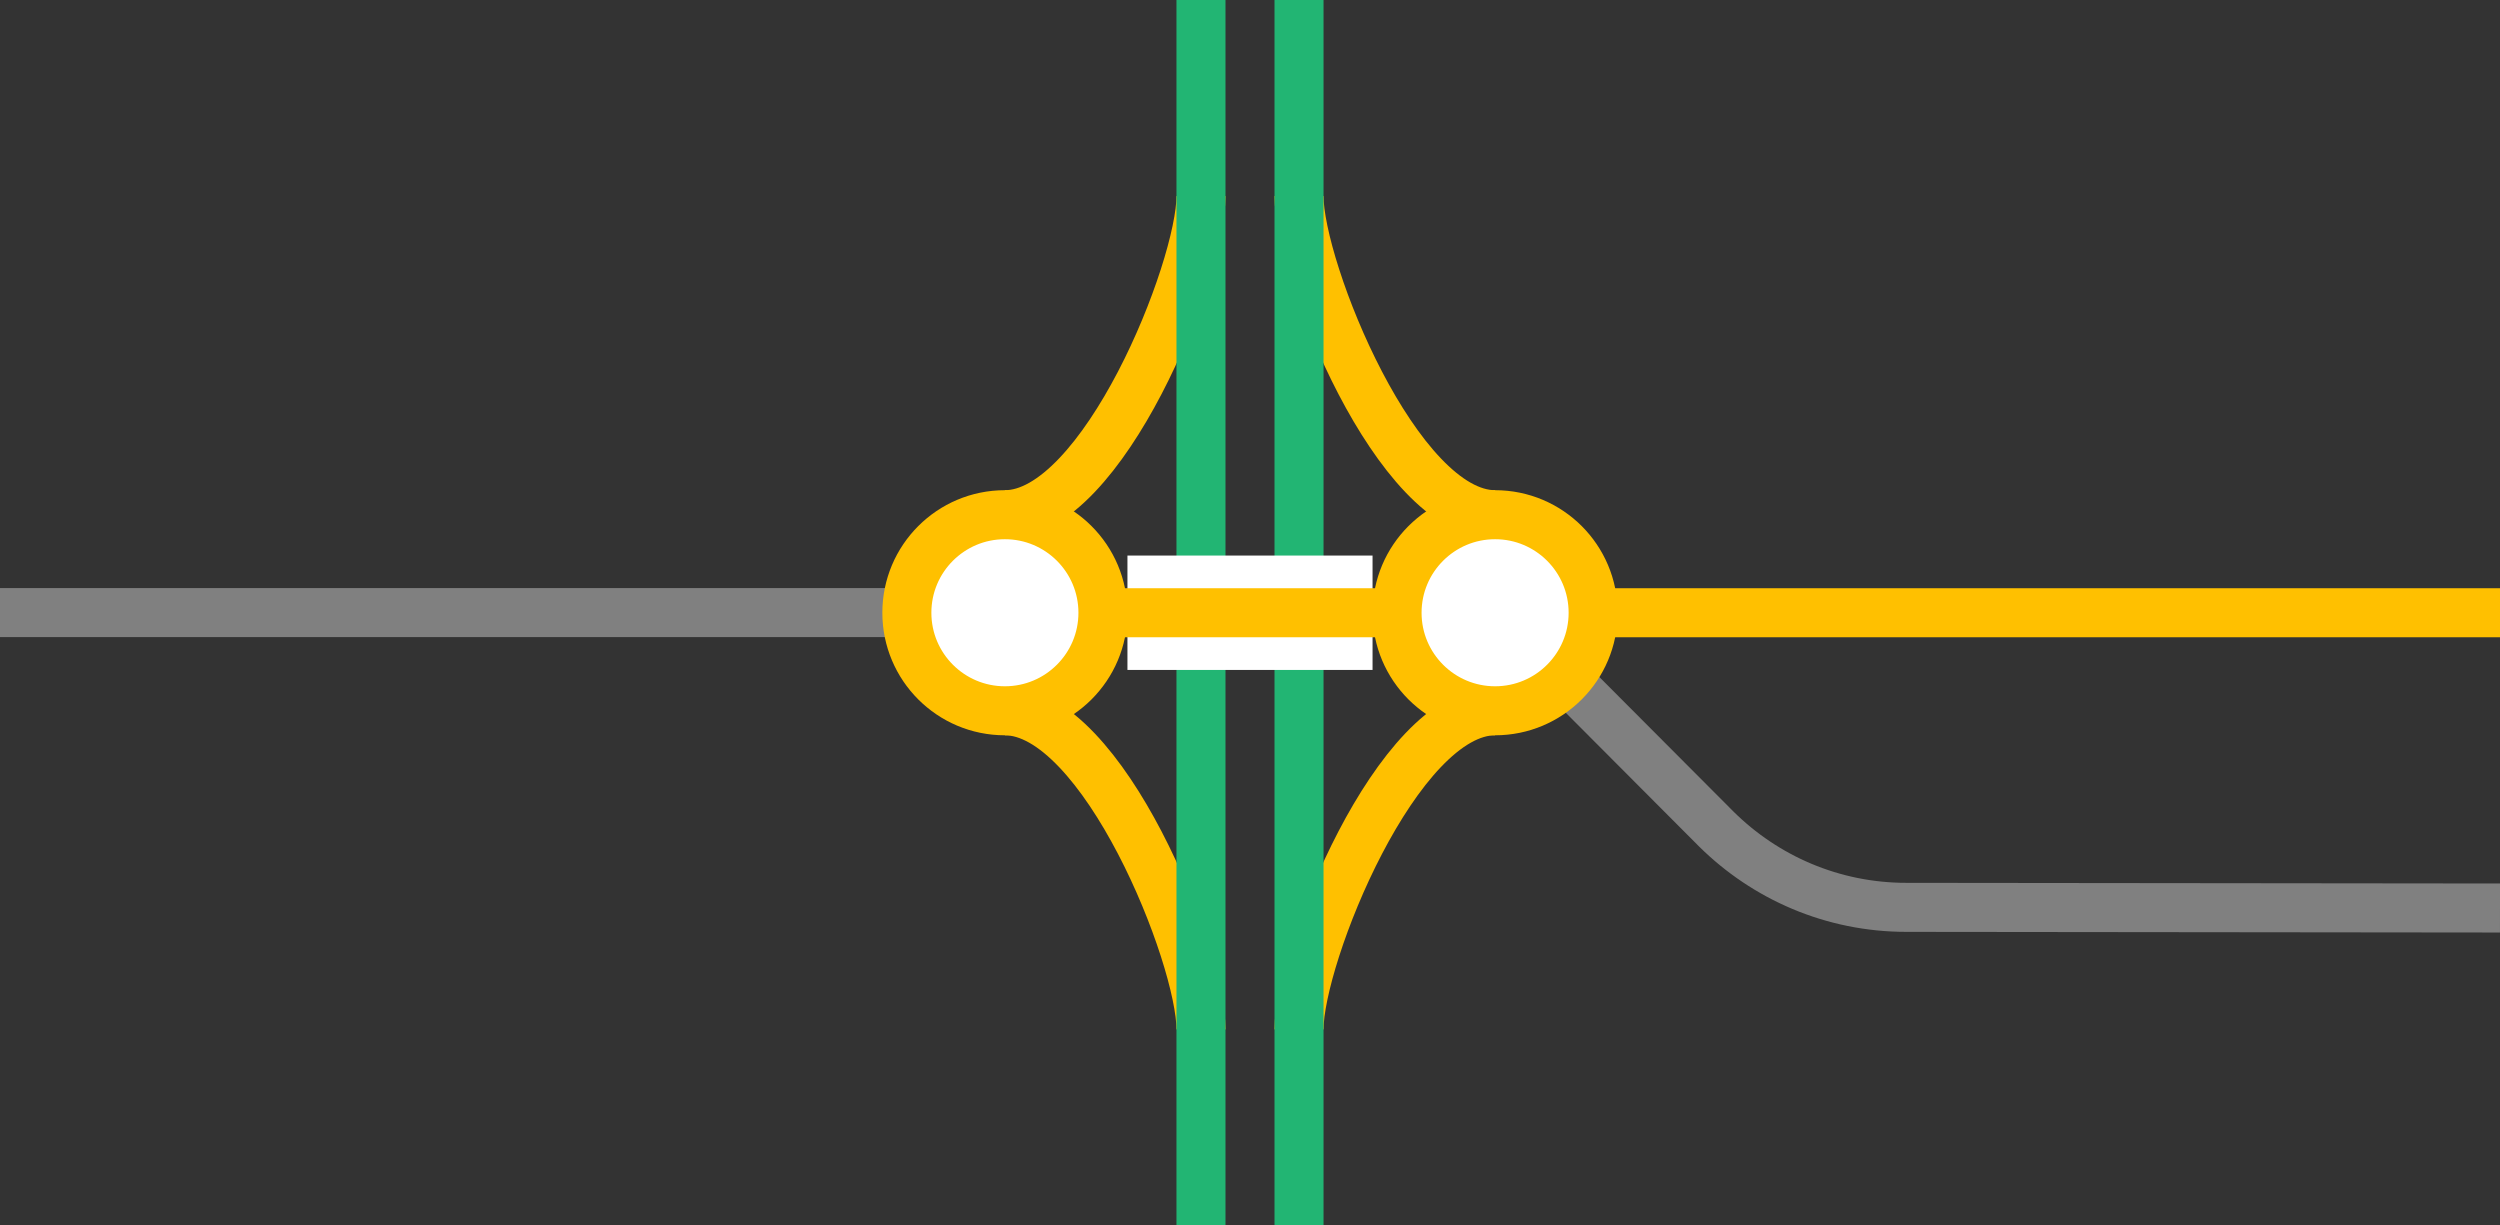 <svg viewBox="0 0 153 75" xmlns="http://www.w3.org/2000/svg"><rect x="0" y="0" width="153" height="75" fill="#333333" stroke="none"/><g fill="none"><path d="m91.5 31.5c-6 0-12-15-12-19.5" stroke="#ffc000" stroke-miterlimit="10" stroke-width="3"/><path d="m91.5 43.5c-6 0-12 15-12 19.5" stroke="#ffc000" stroke-miterlimit="10" stroke-width="3"/><path d="m61.5 31.5c6 0 12-15 12-19.5" stroke="#ffc000" stroke-miterlimit="10" stroke-width="3"/><path d="m61.5 43.5c6 0 12 15 12 19.5" stroke="#ffc000" stroke-miterlimit="10" stroke-width="3"/><path d="m79.5 0v75" stroke="#22b573" stroke-miterlimit="10" stroke-width="3"/><path d="m73.5 0v75" stroke="#22b573" stroke-miterlimit="10" stroke-width="3"/><path d="m0 35.97h3v3h-3z"/><path d="m150 33.05h3v3h-3z"/><path d="m153 55.57-36.33-.04c-4.53 0-8.64-1.83-11.63-4.79l-13.17-13.21" stroke="#808080" stroke-miterlimit="10" stroke-width="3"/></g><path d="m69 37.5h15" fill="#fff" stroke="#fff" stroke-miterlimit="10" stroke-width="7"/><path d="m64.88 37.5h88.12" fill="#fff" stroke="#ffc000" stroke-miterlimit="10" stroke-width="3"/><path d="m0 37.49h64.88" fill="#fff" stroke="#808080" stroke-miterlimit="10" stroke-width="3"/><circle cx="91.5" cy="37.5" fill="#fff" r="6" stroke="#ffc000" stroke-miterlimit="10" stroke-width="3"/><circle cx="61.5" cy="37.5" fill="#fff" r="6" stroke="#ffc000" stroke-miterlimit="10" stroke-width="3"/></svg>